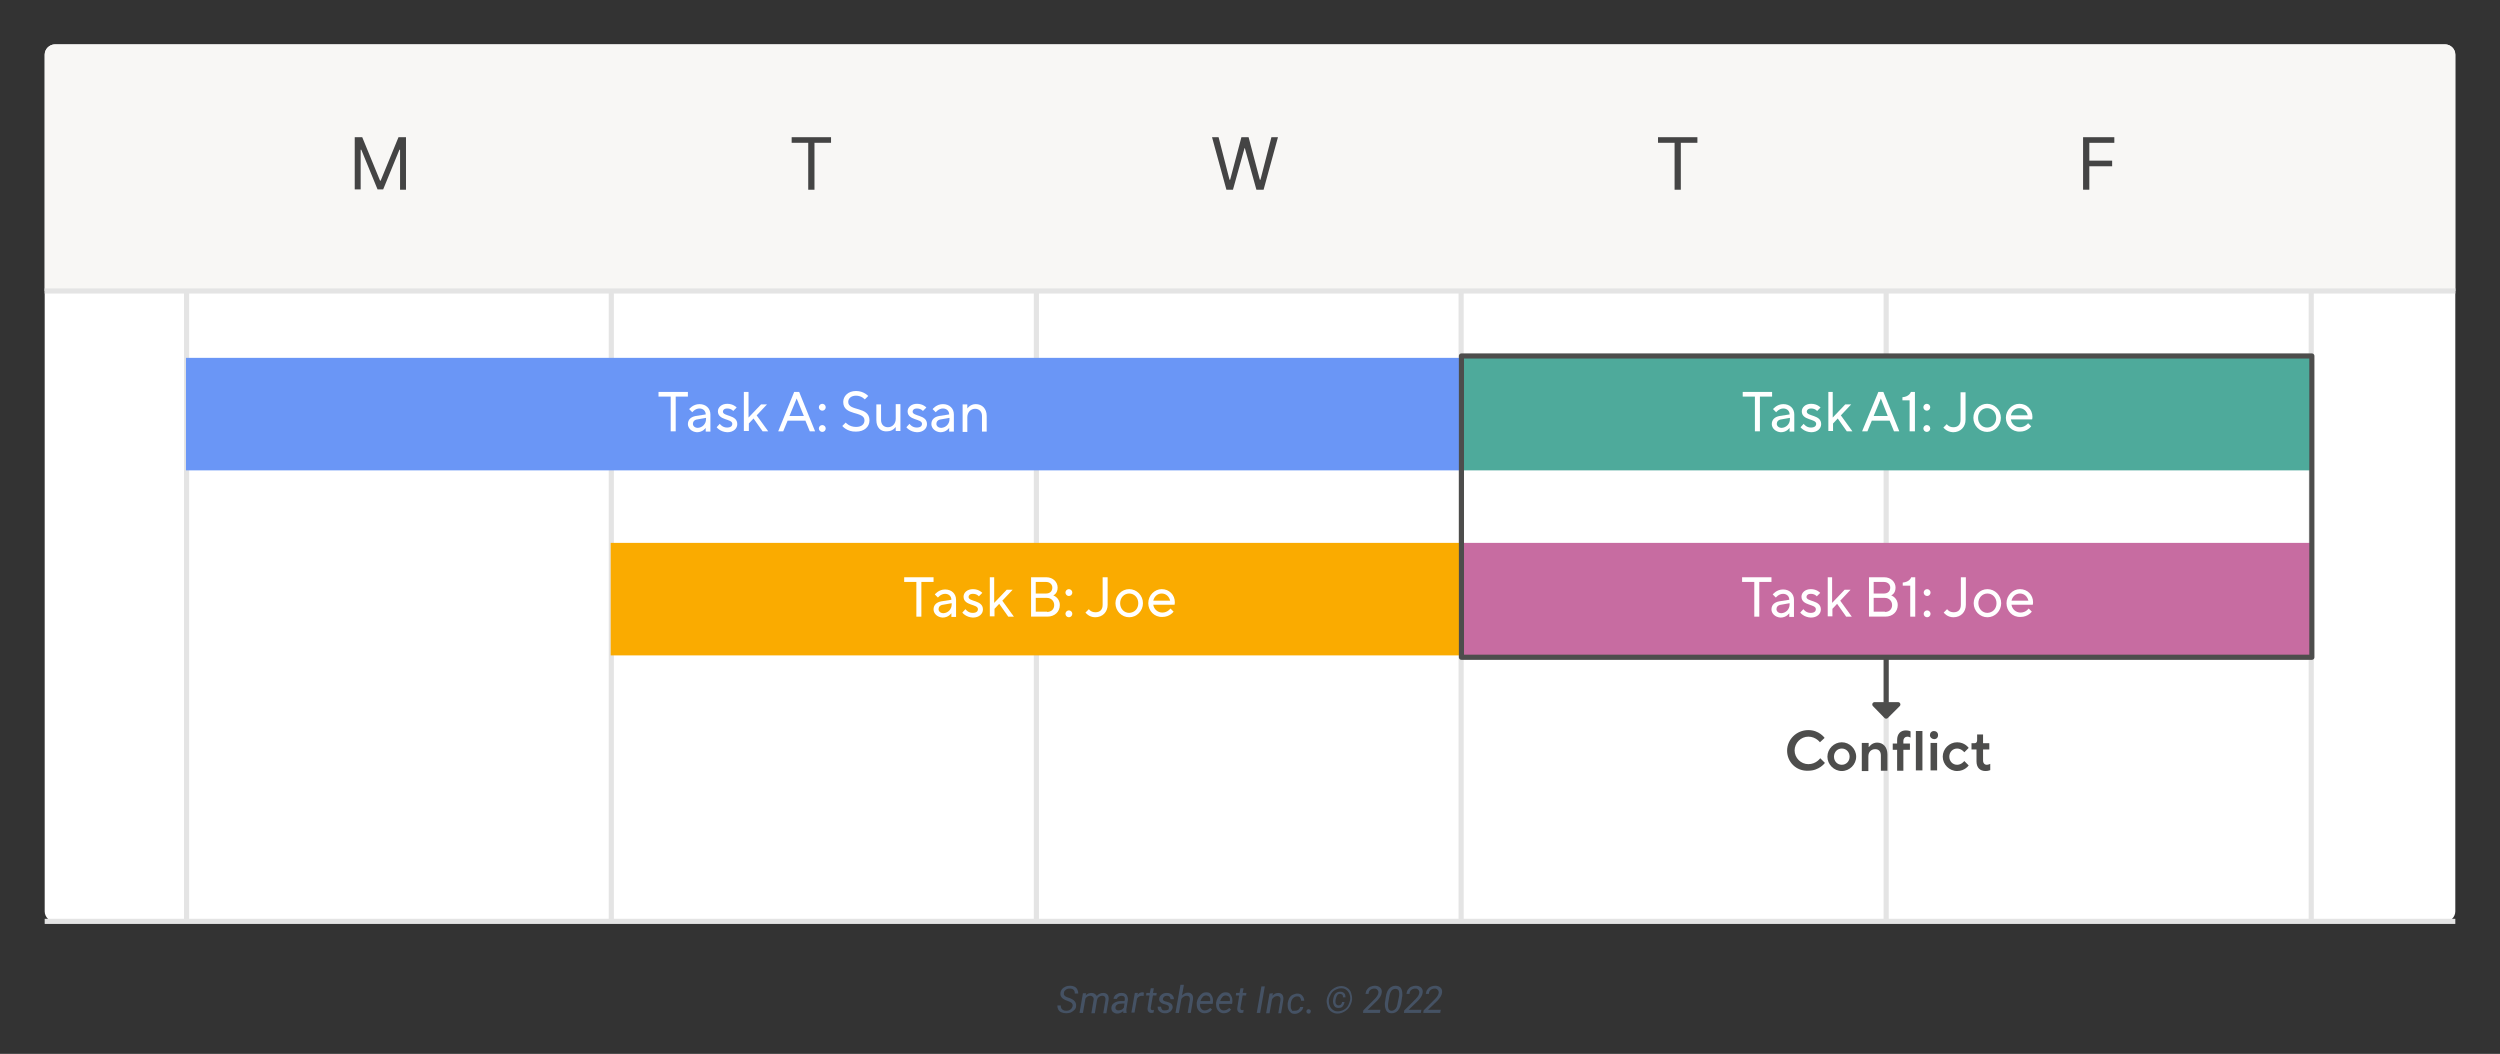 <?xml version="1.0" encoding="utf-8"?>
<!-- Generator: Adobe Illustrator 26.4.1, SVG Export Plug-In . SVG Version: 6.00 Build 0)  -->
<svg version="1.1" id="Layer_1" xmlns="http://www.w3.org/2000/svg" xmlns:xlink="http://www.w3.org/1999/xlink" x="0px" y="0px"
	 viewBox="0 0 799.9 337.2" style="enable-background:new 0 0 799.9 337.2;" xml:space="preserve">
<rect x="0" y="0" width="799.9" height="337.2" fill="#333333" stroke="none"/>
<style type="text/css">
	.st0{fill:#455264;}
	.st1{fill:#FFFFFF;}
	.st2{fill:#F8F7F5;}
	.st3{fill:none;stroke:#E4E4E4;stroke-width:1.645;stroke-miterlimit:10;}
	.st4{fill:#444444;}
	.st5{fill:#6A96F6;}
	.st6{fill:#4EAA9B;}
	.st7{fill:#C76CA1;}
	.st8{fill:#4D4D4C;}
	.st9{fill:#FAAB00;}
	.st10{fill:none;stroke:#4D4D4C;stroke-width:1.645;stroke-linejoin:round;stroke-miterlimit:10;}
	.st11{fill:#4D4D4C;stroke:#4D4D4C;stroke-width:1.5;stroke-linecap:round;stroke-linejoin:round;stroke-miterlimit:10;}
</style>
<g>
	<path class="st0" d="M343.2,321.9c0.1-0.6-0.2-1.1-1-1.4l-1-0.4l-0.3-0.1c-1.1-0.5-1.7-1.2-1.6-2.2c0-0.5,0.2-0.9,0.5-1.3
		s0.7-0.6,1.1-0.8s1-0.3,1.5-0.3c0.5,0,1,0.1,1.4,0.3s0.7,0.5,0.9,0.9s0.3,0.8,0.3,1.3l-1.1,0c0-0.5-0.1-0.9-0.4-1.2
		s-0.7-0.4-1.2-0.4c-0.5,0-1,0.1-1.3,0.4c-0.4,0.3-0.6,0.6-0.6,1.1c-0.1,0.6,0.3,1,1.1,1.3l0.9,0.3l0.4,0.2c1.1,0.5,1.6,1.3,1.5,2.3
		c0,0.5-0.2,0.9-0.5,1.2s-0.7,0.6-1.1,0.8s-1,0.3-1.6,0.3c-0.5,0-1-0.1-1.5-0.3s-0.8-0.5-1-0.9s-0.3-0.8-0.3-1.3l1.1,0
		c0,0.5,0.1,0.9,0.4,1.2s0.7,0.5,1.3,0.5s1-0.1,1.4-0.4S343.1,322.3,343.2,321.9z"/>
	<path class="st0" d="M347.5,317.8l-0.1,0.7c0.5-0.6,1.2-0.8,1.9-0.8c0.4,0,0.7,0.1,1,0.3s0.5,0.4,0.6,0.7c0.6-0.7,1.3-1,2.1-1
		c0.6,0,1.1,0.2,1.4,0.6s0.4,1,0.3,1.7l-0.7,4.2H353l0.7-4.2c0-0.2,0-0.4,0-0.6c-0.1-0.5-0.4-0.8-1-0.8c-0.4,0-0.7,0.1-1.1,0.4
		s-0.5,0.6-0.6,1l-0.7,4.2h-1.1l0.7-4.2c0.1-0.4,0-0.8-0.2-1s-0.5-0.4-0.8-0.4c-0.7,0-1.2,0.3-1.6,0.9l-0.8,4.6h-1.1l1.1-6.3
		L347.5,317.8z"/>
	<path class="st0" d="M359.4,324.1c0-0.1,0-0.2,0-0.3l0-0.3c-0.6,0.5-1.2,0.8-1.9,0.8c-0.6,0-1-0.2-1.4-0.5s-0.5-0.8-0.5-1.3
		c0-0.7,0.3-1.2,0.9-1.6s1.3-0.6,2.2-0.6l1.1,0l0.1-0.5c0-0.4,0-0.7-0.2-0.9s-0.5-0.3-0.8-0.3c-0.4,0-0.7,0.1-1,0.3
		s-0.5,0.4-0.5,0.7l-1.1,0c0-0.4,0.2-0.7,0.4-1s0.6-0.5,1-0.7s0.8-0.2,1.2-0.2c0.7,0,1.2,0.2,1.5,0.6s0.5,0.9,0.5,1.5l-0.5,3.1
		l0,0.5c0,0.2,0,0.4,0.1,0.6l0,0.1H359.4z M357.8,323.3c0.3,0,0.7-0.1,1-0.2s0.6-0.4,0.8-0.7l0.2-1.3l-0.8,0c-0.7,0-1.2,0.1-1.5,0.3
		s-0.6,0.5-0.6,0.9c0,0.3,0,0.5,0.2,0.7S357.5,323.3,357.8,323.3z"/>
	<path class="st0" d="M365.9,318.7l-0.5-0.1c-0.7,0-1.2,0.3-1.6,0.9l-0.8,4.5H362l1.1-6.3l1,0l-0.2,0.7c0.4-0.6,1-0.9,1.6-0.9
		c0.1,0,0.3,0,0.5,0.1L365.9,318.7z"/>
	<path class="st0" d="M369.2,316.2l-0.3,1.5h1.2l-0.1,0.8h-1.1l-0.7,3.9c0,0.1,0,0.2,0,0.3c0,0.3,0.2,0.5,0.5,0.5
		c0.1,0,0.3,0,0.5-0.1l-0.1,0.9c-0.3,0.1-0.5,0.1-0.8,0.1c-0.4,0-0.7-0.2-0.9-0.5s-0.3-0.7-0.2-1.2l0.6-3.9h-1.1l0.1-0.8h1.1
		l0.3-1.5H369.2z"/>
	<path class="st0" d="M374,322.4c0.1-0.4-0.2-0.7-0.7-0.9l-1.1-0.3c-0.9-0.3-1.4-0.9-1.3-1.6c0-0.6,0.3-1,0.8-1.4s1-0.5,1.7-0.5
		c0.6,0,1.2,0.2,1.6,0.6s0.6,0.8,0.6,1.4l-1.1,0c0-0.3-0.1-0.6-0.3-0.8s-0.5-0.3-0.8-0.3c-0.4,0-0.7,0.1-0.9,0.3
		c-0.2,0.2-0.4,0.4-0.4,0.7c-0.1,0.4,0.2,0.6,0.7,0.8l0.5,0.1c0.7,0.2,1.2,0.4,1.5,0.7s0.4,0.7,0.4,1.1c0,0.4-0.2,0.7-0.4,1
		s-0.5,0.5-0.9,0.7s-0.8,0.2-1.2,0.2c-0.7,0-1.2-0.2-1.7-0.6s-0.6-0.9-0.6-1.5l1.1,0c0,0.4,0.1,0.6,0.3,0.9s0.5,0.3,0.9,0.3
		c0.4,0,0.7-0.1,1-0.2S374,322.7,374,322.4z"/>
	<path class="st0" d="M378.2,318.5c0.6-0.6,1.2-0.9,1.9-0.9c0.6,0,1,0.2,1.3,0.6s0.4,1,0.3,1.7l-0.7,4.2H380l0.7-4.2
		c0-0.2,0-0.4,0-0.5c-0.1-0.5-0.4-0.8-1-0.8c-0.6,0-1.2,0.3-1.7,1l-0.8,4.5h-1.1l1.6-9h1.1L378.2,318.5z"/>
	<path class="st0" d="M385.4,324.2c-0.8,0-1.4-0.3-1.9-0.9s-0.6-1.3-0.6-2.2l0-0.3c0.1-0.6,0.3-1.2,0.6-1.7s0.7-0.9,1.1-1.2
		s0.9-0.4,1.4-0.4c0.7,0,1.2,0.2,1.5,0.7s0.6,1,0.6,1.7c0,0.3,0,0.5,0,0.8l-0.1,0.5H384c-0.1,0.6,0,1.1,0.3,1.5s0.6,0.6,1.2,0.6
		c0.6,0,1.2-0.3,1.7-0.8l0.6,0.5c-0.3,0.4-0.6,0.7-1,0.9S385.9,324.2,385.4,324.2z M386,318.5c-0.4,0-0.8,0.1-1.1,0.4
		s-0.6,0.8-0.8,1.4l3.1,0l0-0.1c0.1-0.5,0-0.9-0.2-1.2S386.4,318.6,386,318.5z"/>
	<path class="st0" d="M391.6,324.2c-0.8,0-1.4-0.3-1.9-0.9s-0.6-1.3-0.6-2.2l0-0.3c0.1-0.6,0.3-1.2,0.6-1.7s0.7-0.9,1.1-1.2
		s0.9-0.4,1.4-0.4c0.7,0,1.2,0.2,1.5,0.7s0.6,1,0.6,1.7c0,0.3,0,0.5,0,0.8l-0.1,0.5h-4.1c-0.1,0.6,0,1.1,0.3,1.5s0.6,0.6,1.2,0.6
		c0.6,0,1.2-0.3,1.7-0.8l0.6,0.5c-0.3,0.4-0.6,0.7-1,0.9S392.1,324.2,391.6,324.2z M392.3,318.5c-0.4,0-0.8,0.1-1.1,0.4
		s-0.6,0.8-0.8,1.4l3.1,0l0-0.1c0.1-0.5,0-0.9-0.2-1.2S392.7,318.6,392.3,318.5z"/>
	<path class="st0" d="M397.9,316.2l-0.3,1.5h1.2l-0.1,0.8h-1.1l-0.7,3.9c0,0.1,0,0.2,0,0.3c0,0.3,0.2,0.5,0.5,0.5
		c0.1,0,0.3,0,0.5-0.1l-0.1,0.9c-0.3,0.1-0.5,0.1-0.8,0.1c-0.4,0-0.7-0.2-0.9-0.5s-0.3-0.7-0.2-1.2l0.6-3.9h-1.1l0.1-0.8h1.1
		l0.3-1.5H397.9z"/>
	<path class="st0" d="M403.2,324.1h-1.1l1.5-8.5h1.1L403.2,324.1z"/>
	<path class="st0" d="M407.3,317.8l-0.2,0.8c0.6-0.6,1.2-0.9,1.9-0.9c0.6,0,1,0.2,1.3,0.6s0.4,1,0.3,1.7l-0.7,4.2H409l0.7-4.2
		c0-0.2,0-0.4,0-0.5c-0.1-0.5-0.4-0.8-1-0.8c-0.6,0-1.2,0.3-1.7,1l-0.8,4.5h-1.1l1.1-6.3L407.3,317.8z"/>
	<path class="st0" d="M414.4,323.4c0.4,0,0.7-0.1,1-0.3s0.5-0.5,0.6-0.9l1,0c-0.1,0.4-0.2,0.8-0.5,1.1s-0.6,0.6-1,0.8
		s-0.8,0.3-1.2,0.3c-0.5,0-1-0.1-1.3-0.4s-0.6-0.6-0.8-1.1s-0.2-1-0.2-1.6l0-0.3c0.1-0.6,0.3-1.2,0.5-1.6s0.6-0.9,1.1-1.1
		s1-0.4,1.5-0.4c0.7,0,1.2,0.2,1.6,0.7s0.6,1,0.6,1.6l-1,0c0-0.4-0.1-0.7-0.3-1s-0.5-0.4-0.9-0.4c-0.6,0-1,0.2-1.4,0.6
		s-0.6,1-0.7,1.8l0,0.2c0,0.2,0,0.5,0,0.8c0,0.5,0.2,0.8,0.4,1.1S414,323.3,414.4,323.4z"/>
	<path class="st0" d="M418.7,322.9c0.2,0,0.3,0.1,0.5,0.2s0.2,0.3,0.2,0.5s-0.1,0.3-0.2,0.5s-0.3,0.2-0.5,0.2s-0.3,0-0.5-0.2
		s-0.2-0.3-0.2-0.5s0.1-0.4,0.2-0.5S418.5,322.9,418.7,322.9z"/>
	<path class="st0" d="M424.5,319.9c0.1-0.8,0.4-1.5,0.8-2.2s1-1.2,1.7-1.6s1.4-0.6,2.2-0.6c0.7,0,1.3,0.2,1.9,0.6s1,0.9,1.2,1.6
		s0.4,1.4,0.3,2.2c-0.1,0.8-0.4,1.5-0.8,2.2s-1,1.2-1.7,1.6s-1.4,0.6-2.1,0.6h-0.1c-0.7,0-1.3-0.2-1.9-0.6s-1-0.9-1.2-1.6
		S424.4,320.6,424.5,319.9z M425.2,320.8c0.1,0.8,0.4,1.5,0.9,2c0.5,0.5,1.1,0.8,1.9,0.8c0.7,0,1.4-0.2,2.1-0.6
		c0.7-0.4,1.2-1,1.5-1.8s0.5-1.5,0.4-2.2c-0.1-0.8-0.4-1.5-0.9-2c-0.5-0.5-1.1-0.8-1.9-0.8c-0.7,0-1.4,0.2-2.1,0.6
		c-0.7,0.4-1.2,1-1.5,1.8C425.2,319.3,425.1,320,425.2,320.8z M430.2,320.6c-0.1,0.6-0.3,1-0.6,1.4s-0.8,0.5-1.4,0.5
		c-0.6,0-1-0.2-1.3-0.7s-0.4-1-0.4-1.6l0.1-0.6c0.1-0.7,0.3-1.3,0.7-1.7s0.9-0.6,1.5-0.6c0.6,0,1,0.2,1.3,0.5s0.4,0.8,0.4,1.3
		l-0.8,0c0-0.3,0-0.6-0.2-0.8s-0.4-0.3-0.7-0.3c-0.4,0-0.7,0.1-0.9,0.4c-0.2,0.3-0.4,0.7-0.5,1.2c-0.1,0.5-0.1,0.8-0.1,0.9l0,0.2
		c0,0.3,0.1,0.5,0.3,0.7s0.4,0.3,0.6,0.3c0.7,0,1.1-0.3,1.2-1.1L430.2,320.6z"/>
	<path class="st0" d="M441.5,324.1h-5.4l0.1-0.8l3.1-3.1l0.6-0.6c0.7-0.7,1-1.3,1.1-1.8c0.1-0.4,0-0.8-0.3-1.1s-0.5-0.4-0.9-0.4
		c-0.5,0-0.9,0.1-1.3,0.4s-0.6,0.7-0.6,1.3l-1,0c0.1-0.5,0.2-1,0.5-1.4s0.6-0.7,1.1-0.9s0.9-0.3,1.4-0.3c0.7,0,1.3,0.2,1.7,0.6
		s0.6,0.9,0.5,1.6c-0.1,0.8-0.5,1.5-1.3,2.4l-0.5,0.5l-2.7,2.6h4.1L441.5,324.1z"/>
	<path class="st0" d="M445.2,324.2c-0.7,0-1.3-0.3-1.6-0.8s-0.5-1.2-0.5-2.1c0-0.3,0-0.6,0.1-0.9l0.2-1.4c0.2-1.2,0.5-2.1,1.1-2.7
		s1.2-0.9,2.1-0.9c0.7,0,1.3,0.3,1.6,0.7s0.5,1.2,0.5,2.1c0,0.3,0,0.6-0.1,0.9l-0.2,1.4c-0.2,1.3-0.6,2.2-1.1,2.8
		S446.1,324.2,445.2,324.2z M447.6,319c0.1-0.5,0.1-0.8,0.1-1.1c0-1-0.4-1.5-1.2-1.5c-0.5,0-1,0.2-1.3,0.6s-0.6,1.1-0.7,2l-0.3,1.7
		c-0.1,0.5-0.1,0.8-0.1,1.1c0,1,0.4,1.6,1.1,1.6c0.5,0,0.9-0.2,1.3-0.6s0.6-1.1,0.7-1.9L447.6,319z"/>
	<path class="st0" d="M454.6,324.1h-5.4l0.1-0.8l3.1-3.1l0.6-0.6c0.7-0.7,1-1.3,1.1-1.8c0.1-0.4,0-0.8-0.3-1.1s-0.5-0.4-0.9-0.4
		c-0.5,0-0.9,0.1-1.3,0.4s-0.6,0.7-0.6,1.3l-1,0c0.1-0.5,0.2-1,0.5-1.4s0.6-0.7,1.1-0.9s0.9-0.3,1.4-0.3c0.7,0,1.3,0.2,1.7,0.6
		s0.6,0.9,0.5,1.6c-0.1,0.8-0.5,1.5-1.3,2.4l-0.5,0.5l-2.7,2.6h4.1L454.6,324.1z"/>
	<path class="st0" d="M460.8,324.1h-5.4l0.1-0.8l3.1-3.1l0.6-0.6c0.7-0.7,1-1.3,1.1-1.8c0.1-0.4,0-0.8-0.3-1.1s-0.5-0.4-0.9-0.4
		c-0.5,0-0.9,0.1-1.3,0.4s-0.6,0.7-0.6,1.3l-1,0c0.1-0.5,0.2-1,0.5-1.4s0.6-0.7,1.1-0.9s0.9-0.3,1.4-0.3c0.7,0,1.3,0.2,1.7,0.6
		s0.6,0.9,0.5,1.6c-0.1,0.8-0.5,1.5-1.3,2.4l-0.5,0.5l-2.7,2.6h4.1L460.8,324.1z"/>
</g>
<g>
	<g>
		<path class="st1" d="M782.3,14.2H17.6c-1.8,0-3.3,1.5-3.3,3.3v274.1c0,1.8,1.5,3.3,3.3,3.3h764.7c1.8,0,3.3-1.5,3.3-3.3V17.5
			C785.6,15.6,784.1,14.2,782.3,14.2z"/>
		<path class="st2" d="M785.6,93.1H14.3V17.5c0-1.8,1.5-3.3,3.3-3.3h764.7c1.8,0,3.3,1.5,3.3,3.3V93.1z"/>
		<g>
			<line class="st3" x1="14.3" y1="93.1" x2="785.6" y2="93.1"/>
			<line class="st3" x1="14.3" y1="294.8" x2="785.6" y2="294.8"/>
		</g>
		<line class="st3" x1="195.6" y1="93.1" x2="195.6" y2="294.8"/>
		<line class="st3" x1="59.7" y1="93.1" x2="59.7" y2="294.8"/>
		<line class="st3" x1="331.6" y1="93.1" x2="331.6" y2="294.8"/>
		<line class="st3" x1="467.5" y1="93.1" x2="467.5" y2="294.8"/>
		<line class="st3" x1="603.5" y1="93.1" x2="603.5" y2="294.8"/>
		<line class="st3" x1="739.5" y1="93.1" x2="739.5" y2="294.8"/>
		<g>
			<path class="st4" d="M387.8,43.9h2.1l3.5,13.6h0.2l3.6-13.6h2.3l3.6,13.6h0.2l3.5-13.6h2.1l-4.6,16.8H402l-3.7-13.3h-0.1
				l-3.7,13.3h-2.1L387.8,43.9z"/>
		</g>
		<g>
			<path class="st4" d="M530.5,43.9h12.6v1.8h-5.3v15h-2v-15h-5.3V43.9z"/>
		</g>
		<g>
			<path class="st4" d="M666.5,43.9h10v1.8h-8v5.7h7.3v1.8h-7.3v7.5h-2V43.9z"/>
		</g>
		<g>
			<path class="st4" d="M253.3,43.9h12.6v1.8h-5.3v15h-2v-15h-5.3V43.9z"/>
		</g>
		<g>
			<path class="st4" d="M115.9,43.9l5.7,13.9h0.2l5.7-13.9h2.4v16.8H128V47.9h-0.2l-5.2,12.7h-1.8l-5.2-12.7h-0.2v12.7h-1.9V43.9
				H115.9z"/>
		</g>
	</g>
</g>
<g>
	<rect x="59.5" y="114.5" class="st5" width="407.9" height="36"/>
</g>
<g>
	<path class="st1" d="M214.6,126.9h-3.9v-1.5h9.4v1.5h-3.9V138h-1.6V126.9z"/>
	<path class="st1" d="M220.1,135.7c0-1.4,0.9-2.3,2.5-2.6l3.2-0.5c0-1.1-0.8-1.9-2-1.9c-1.4,0-2.3,1.2-2.3,1.2l-1-1
		c0,0,1.2-1.6,3.3-1.6c2.1,0,3.5,1.4,3.5,3.3v5.5h-1.5v-1.2c0,0-0.9,1.4-2.8,1.4C221.3,138.2,220.1,137,220.1,135.7z M225.9,134.1
		v-0.4l-2.8,0.5c-0.9,0.1-1.4,0.7-1.4,1.4c0,0.7,0.6,1.3,1.6,1.3C224.7,136.8,225.9,135.7,225.9,134.1z"/>
	<path class="st1" d="M229.3,136.7l1-1.1c0,0,0.8,1.2,2.3,1.2c1.2,0,1.7-0.5,1.7-1.2c0-1.7-4.6-1-4.6-4c0-1.3,1.2-2.4,3-2.4
		c2,0,3,1.2,3,1.2l-1.1,1.1c0,0-0.6-0.8-1.9-0.8c-1,0-1.4,0.5-1.4,1c0,1.6,4.6,0.9,4.6,4c0,1.4-1.2,2.6-3.2,2.6
		C230.4,138.2,229.3,136.7,229.3,136.7z"/>
	<path class="st1" d="M238,125.4h1.5v8.2l4-4.2h1.9l-3.3,3.5l3.7,5.1H244l-2.9-4.1l-1.5,1.6v2.4H238V125.4z"/>
	<path class="st1" d="M254.1,125.4h1.6l5.1,12.6h-1.7l-1.4-3.4h-5.7l-1.4,3.4H249L254.1,125.4z M257.2,133.1l-2.3-5.6l-2.3,5.6
		H257.2z"/>
	<path class="st1" d="M262,130.3c0-0.6,0.5-1.1,1.1-1.1s1.1,0.5,1.1,1.1c0,0.6-0.5,1.1-1.1,1.1S262,130.9,262,130.3z M262,137.1
		c0-0.6,0.5-1.1,1.1-1.1s1.1,0.5,1.1,1.1c0,0.6-0.5,1.1-1.1,1.1S262,137.7,262,137.1z"/>
	<path class="st1" d="M269.5,136.3l1.1-1.1c0,0,1.1,1.4,3.3,1.4c1.8,0,2.7-0.9,2.7-2.1c0-3.1-6.8-1.3-6.8-5.9c0-1.8,1.5-3.5,4.1-3.5
		c2.5,0,3.9,1.6,3.9,1.6l-1.1,1.1c0,0-1-1.2-2.8-1.2c-1.6,0-2.5,0.9-2.5,2c0,3.1,6.8,1.3,6.8,5.9c0,2-1.6,3.6-4.3,3.6
		C271,138.2,269.5,136.3,269.5,136.3z"/>
	<path class="st1" d="M280.4,134.4v-5h1.5v5c0,1.4,0.9,2.3,2.2,2.3c1.4,0,2.5-1.1,2.5-2.7v-4.7h1.5v8.6h-1.5v-1.3
		c0,0-0.9,1.4-2.7,1.4C281.8,138.2,280.4,136.8,280.4,134.4z"/>
	<path class="st1" d="M290,136.7l1-1.1c0,0,0.8,1.2,2.3,1.2c1.2,0,1.7-0.5,1.7-1.2c0-1.7-4.6-1-4.6-4c0-1.3,1.2-2.4,3-2.4
		c2,0,3,1.2,3,1.2l-1.1,1.1c0,0-0.6-0.8-1.9-0.8c-1,0-1.4,0.5-1.4,1c0,1.6,4.6,0.9,4.6,4c0,1.4-1.2,2.6-3.2,2.6
		C291.1,138.2,290,136.7,290,136.7z"/>
	<path class="st1" d="M298,135.7c0-1.4,0.9-2.3,2.5-2.6l3.2-0.5c0-1.1-0.8-1.9-2-1.9c-1.4,0-2.3,1.2-2.3,1.2l-1-1
		c0,0,1.2-1.6,3.3-1.6c2.1,0,3.5,1.4,3.5,3.3v5.5h-1.5v-1.2c0,0-0.9,1.4-2.8,1.4C299.2,138.2,298,137,298,135.7z M303.8,134.1v-0.4
		l-2.8,0.5c-0.9,0.1-1.4,0.7-1.4,1.4c0,0.7,0.6,1.3,1.6,1.3C302.6,136.8,303.8,135.7,303.8,134.1z"/>
	<path class="st1" d="M308,129.4h1.5v1.3c0,0,0.9-1.4,2.7-1.4c2,0,3.5,1.4,3.5,3.8v5h-1.5v-5c0-1.4-0.9-2.3-2.2-2.3
		c-1.4,0-2.5,1.1-2.5,2.7v4.7H308V129.4z"/>
</g>
<g>
	<rect x="467.4" y="114.5" class="st6" width="271.9" height="36"/>
</g>
<g>
	<path class="st1" d="M561.5,126.9h-3.9v-1.5h9.4v1.5h-3.9V138h-1.6V126.9z"/>
	<path class="st1" d="M566.9,135.7c0-1.4,0.9-2.3,2.5-2.6l3.2-0.5c0-1.1-0.8-1.9-2-1.9c-1.4,0-2.3,1.2-2.3,1.2l-1-1
		c0,0,1.2-1.6,3.3-1.6c2.1,0,3.5,1.4,3.5,3.3v5.5h-1.5v-1.2c0,0-0.9,1.4-2.8,1.4C568.1,138.2,566.9,137,566.9,135.7z M572.7,134.1
		v-0.4l-2.8,0.5c-0.9,0.1-1.4,0.7-1.4,1.4c0,0.7,0.6,1.3,1.6,1.3C571.5,136.8,572.7,135.7,572.7,134.1z"/>
	<path class="st1" d="M576.1,136.7l1-1.1c0,0,0.8,1.2,2.3,1.2c1.2,0,1.7-0.5,1.7-1.2c0-1.7-4.6-1-4.6-4c0-1.3,1.2-2.4,3-2.4
		c2,0,3,1.2,3,1.2l-1.1,1.1c0,0-0.6-0.8-1.9-0.8c-1,0-1.4,0.5-1.4,1c0,1.6,4.6,0.9,4.6,4c0,1.4-1.2,2.6-3.2,2.6
		C577.2,138.2,576.1,136.7,576.1,136.7z"/>
	<path class="st1" d="M584.9,125.4h1.5v8.2l4-4.2h1.9l-3.3,3.5l3.7,5.1h-1.8l-2.9-4.1l-1.5,1.6v2.4h-1.5V125.4z"/>
	<path class="st1" d="M601,125.4h1.6l5.1,12.6H606l-1.4-3.4h-5.7l-1.4,3.4h-1.7L601,125.4z M604,133.1l-2.2-5.6l-2.3,5.6H604z"/>
	<path class="st1" d="M611,128.1h-2.3v-1c2.3-0.2,2.7-1.7,2.7-1.7h1.3V138H611V128.1z"/>
	<path class="st1" d="M615.4,130.3c0-0.6,0.5-1.1,1.1-1.1s1.1,0.5,1.1,1.1c0,0.6-0.5,1.1-1.1,1.1S615.4,130.9,615.4,130.3z
		 M615.4,137.1c0-0.6,0.5-1.1,1.1-1.1s1.1,0.5,1.1,1.1c0,0.6-0.5,1.1-1.1,1.1S615.4,137.7,615.4,137.1z"/>
	<path class="st1" d="M621.8,136.8l1.1-1.1c0,0,0.6,1,2.1,1s2.3-0.9,2.3-2.4v-8.8h1.6v8.8c0,2.3-1.6,4-4,4
		C622.8,138.2,621.8,136.8,621.8,136.8z"/>
	<path class="st1" d="M631.4,133.7c0-2.5,2-4.5,4.4-4.5s4.4,2,4.4,4.5s-2,4.5-4.4,4.5S631.4,136.2,631.4,133.7z M638.7,133.7
		c0-1.8-1.3-3.1-2.9-3.1c-1.6,0-2.9,1.3-2.9,3.1s1.3,3.1,2.9,3.1C637.4,136.8,638.7,135.5,638.7,133.7z"/>
	<path class="st1" d="M641.8,133.7c0-2.5,2-4.5,4.3-4.5c2.4,0,4.2,1.8,4.2,4.2c0,0.5-0.1,0.8-0.1,0.8h-6.8c0.2,1.4,1.4,2.5,2.9,2.5
		c1.7,0,2.6-1.3,2.6-1.3l1,1c0,0-1.2,1.7-3.6,1.7C643.8,138.2,641.8,136.2,641.8,133.7z M648.8,132.9c-0.3-1.3-1.3-2.3-2.7-2.3
		s-2.4,1-2.7,2.3H648.8z"/>
</g>
<g>
	<rect x="467.4" y="173.7" class="st7" width="271.9" height="36"/>
</g>
<g>
	<path class="st1" d="M561.3,186.2h-3.9v-1.5h9.4v1.5h-3.9v11.1h-1.6V186.2z"/>
	<path class="st1" d="M566.8,195c0-1.4,0.9-2.3,2.5-2.6l3.2-0.5c0-1.1-0.8-1.9-2-1.9c-1.4,0-2.3,1.2-2.3,1.2l-1-1
		c0,0,1.2-1.6,3.3-1.6c2.1,0,3.5,1.4,3.5,3.3v5.5h-1.5v-1.2c0,0-0.9,1.4-2.8,1.4C568,197.5,566.8,196.3,566.8,195z M572.6,193.4
		v-0.4l-2.8,0.5c-0.9,0.1-1.4,0.7-1.4,1.4c0,0.7,0.6,1.3,1.6,1.3C571.4,196.1,572.6,195,572.6,193.4z"/>
	<path class="st1" d="M576,196l1-1.1c0,0,0.8,1.2,2.3,1.2c1.2,0,1.7-0.5,1.7-1.2c0-1.7-4.6-1-4.6-4c0-1.3,1.2-2.4,3-2.4
		c2,0,3,1.2,3,1.2l-1.1,1.1c0,0-0.6-0.8-1.9-0.8c-1,0-1.4,0.5-1.4,1c0,1.6,4.6,0.9,4.6,4c0,1.4-1.2,2.6-3.2,2.6
		C577.1,197.5,576,196,576,196z"/>
	<path class="st1" d="M584.7,184.7h1.5v8.2l4-4.2h1.9l-3.3,3.5l3.7,5.1h-1.8l-2.9-4.1l-1.5,1.6v2.4h-1.5V184.7z"/>
	<path class="st1" d="M597.9,184.7h5c2.1,0,3.6,1.5,3.6,3.3c0,2-1.4,2.5-1.4,2.5s2.1,0.7,2.1,3.1c0,2.1-1.6,3.7-4,3.7h-5.2V184.7z
		 M602.8,189.9c1.2,0,2-0.7,2-1.9c0-1-0.8-1.8-2-1.8h-3.3v3.7H602.8z M603.1,195.8c1.4,0,2.3-0.9,2.3-2.2c0-1.3-1-2.3-2.3-2.3h-3.6
		v4.4H603.1z"/>
	<path class="st1" d="M611.1,187.4h-2.3v-1c2.3-0.2,2.7-1.7,2.7-1.7h1.3v12.6h-1.6V187.4z"/>
	<path class="st1" d="M615.5,189.6c0-0.6,0.5-1.1,1.1-1.1s1.1,0.5,1.1,1.1c0,0.6-0.5,1.1-1.1,1.1S615.5,190.2,615.5,189.6z
		 M615.5,196.4c0-0.6,0.5-1.1,1.1-1.1s1.1,0.5,1.1,1.1c0,0.6-0.5,1.1-1.1,1.1S615.5,197,615.5,196.4z"/>
	<path class="st1" d="M621.9,196l1.1-1.1c0,0,0.6,1,2.1,1s2.3-0.9,2.3-2.4v-8.8h1.6v8.8c0,2.3-1.6,4-4,4
		C623,197.5,621.9,196,621.9,196z"/>
	<path class="st1" d="M631.5,193c0-2.5,2-4.5,4.4-4.5s4.4,2,4.4,4.5s-2,4.5-4.4,4.5S631.5,195.5,631.5,193z M638.8,193
		c0-1.8-1.3-3.1-2.9-3.1c-1.6,0-2.9,1.3-2.9,3.1s1.3,3.1,2.9,3.1C637.6,196,638.8,194.8,638.8,193z"/>
	<path class="st1" d="M642,193c0-2.5,2-4.5,4.3-4.5c2.4,0,4.2,1.8,4.2,4.2c0,0.5-0.1,0.8-0.1,0.8h-6.8c0.2,1.4,1.4,2.5,2.9,2.5
		c1.7,0,2.6-1.3,2.6-1.3l1,1c0,0-1.2,1.7-3.6,1.7C643.9,197.5,642,195.5,642,193z M649,192.2c-0.3-1.3-1.3-2.3-2.7-2.3
		s-2.4,1-2.7,2.3H649z"/>
</g>
<g>
	<path class="st8" d="M571.8,240.2c0-3.6,3-6.6,6.8-6.6c3.5,0,5.2,2.5,5.2,2.5l-1.5,1.4c0,0-1.3-1.8-3.7-1.8s-4.4,2-4.4,4.4
		s2,4.4,4.4,4.4c2.5,0,3.8-1.9,3.8-1.9l1.5,1.5c0,0-1.8,2.5-5.3,2.5C574.7,246.8,571.8,243.8,571.8,240.2z"/>
	<path class="st8" d="M584.7,242.1c0-2.5,2.1-4.6,4.6-4.6s4.6,2.1,4.6,4.6c0,2.5-2.1,4.6-4.6,4.6S584.7,244.6,584.7,242.1z
		 M591.8,242.1c0-1.5-1.1-2.6-2.5-2.6s-2.5,1.1-2.5,2.6c0,1.5,1.1,2.6,2.5,2.6S591.8,243.6,591.8,242.1z"/>
	<path class="st8" d="M595.8,237.7h2.1v1.3h0.1c0,0,0.9-1.4,2.6-1.4c1.9,0,3.3,1.4,3.3,3.8v5.2h-2.1v-4.9c0-1.3-0.7-2-1.8-2
		c-1.3,0-2.2,0.9-2.2,2.3v4.7h-2.1V237.7z"/>
	<path class="st8" d="M607,239.9h-1.4v-2h1.4v-1.1c0-2,1.1-3.1,2.8-3.1c0.9,0,1.5,0.3,1.5,0.3v2c0,0-0.5-0.3-1-0.3
		c-0.7,0-1.3,0.5-1.3,1.4v0.8h2.1v2H609v6.7H607V239.9z"/>
	<path class="st8" d="M613,233.9h2.1v12.6H613V233.9z"/>
	<path class="st8" d="M617.5,235.2c0-0.7,0.5-1.3,1.3-1.3c0.7,0,1.3,0.5,1.3,1.3s-0.5,1.3-1.3,1.3
		C618,236.4,617.5,235.9,617.5,235.2z M617.7,237.7h2.1v8.8h-2.1V237.7z"/>
	<path class="st8" d="M621.6,242.1c0-2.5,2.1-4.6,4.6-4.6s3.7,1.8,3.7,1.8l-1.4,1.4c0,0-0.9-1.2-2.3-1.2s-2.5,1.1-2.5,2.6
		c0,1.5,1.1,2.6,2.5,2.6s2.3-1.2,2.3-1.2l1.4,1.4c0,0-1.2,1.8-3.7,1.8C623.7,246.7,621.6,244.6,621.6,242.1z"/>
	<path class="st8" d="M632.4,243.6v-3.8h-1.6v-2h0.9c0.6,0,0.9-0.3,0.9-1v-1.8h1.9v2.8h2v2h-2v3.5c0,0.9,0.5,1.4,1.2,1.4
		c0.5,0,1.1-0.3,1.1-0.3v2c0,0-0.6,0.3-1.5,0.3C633.5,246.7,632.4,245.6,632.4,243.6z"/>
</g>
<g>
	<rect x="195.4" y="173.7" class="st9" width="271.9" height="36"/>
</g>
<g>
	<path class="st1" d="M293.2,186.2h-3.9v-1.5h9.4v1.5h-3.9v11.1h-1.6V186.2z"/>
	<path class="st1" d="M298.7,195c0-1.4,0.9-2.3,2.5-2.6l3.2-0.5c0-1.1-0.8-1.9-2-1.9c-1.4,0-2.3,1.2-2.3,1.2l-1-1
		c0,0,1.2-1.6,3.3-1.6c2.1,0,3.5,1.4,3.5,3.3v5.5h-1.5v-1.2c0,0-0.9,1.4-2.8,1.4C299.9,197.5,298.7,196.3,298.7,195z M304.5,193.4
		v-0.4l-2.8,0.5c-0.9,0.1-1.4,0.7-1.4,1.4c0,0.7,0.6,1.3,1.6,1.3C303.3,196.1,304.5,195,304.5,193.4z"/>
	<path class="st1" d="M307.9,196l1-1.1c0,0,0.8,1.2,2.3,1.2c1.2,0,1.7-0.5,1.7-1.2c0-1.7-4.6-1-4.6-4c0-1.3,1.2-2.4,3-2.4
		c2,0,3,1.2,3,1.2l-1.1,1.1c0,0-0.6-0.8-1.9-0.8c-1,0-1.4,0.5-1.4,1c0,1.6,4.6,0.9,4.6,4c0,1.4-1.2,2.6-3.2,2.6
		C309,197.5,307.9,196,307.9,196z"/>
	<path class="st1" d="M316.6,184.7h1.5v8.2l4-4.2h1.9l-3.3,3.5l3.7,5.1h-1.8l-2.9-4.1l-1.5,1.6v2.4h-1.5V184.7z"/>
	<path class="st1" d="M329.8,184.7h5c2.1,0,3.6,1.5,3.6,3.3c0,2-1.4,2.5-1.4,2.5s2.1,0.7,2.1,3.1c0,2.1-1.6,3.7-4,3.7h-5.2V184.7z
		 M334.7,189.9c1.2,0,2-0.7,2-1.9c0-1-0.8-1.8-2-1.8h-3.3v3.7H334.7z M335,195.8c1.4,0,2.3-0.9,2.3-2.2c0-1.3-1-2.3-2.3-2.3h-3.6
		v4.4H335z"/>
	<path class="st1" d="M340.9,189.6c0-0.6,0.5-1.1,1.1-1.1s1.1,0.5,1.1,1.1c0,0.6-0.5,1.1-1.1,1.1S340.9,190.2,340.9,189.6z
		 M340.9,196.4c0-0.6,0.5-1.1,1.1-1.1s1.1,0.5,1.1,1.1c0,0.6-0.5,1.1-1.1,1.1S340.9,197,340.9,196.4z"/>
	<path class="st1" d="M347.3,196l1.1-1.1c0,0,0.6,1,2.1,1s2.3-0.9,2.3-2.4v-8.8h1.6v8.8c0,2.3-1.6,4-4,4
		C348.4,197.5,347.3,196,347.3,196z"/>
	<path class="st1" d="M356.9,193c0-2.5,2-4.5,4.4-4.5s4.4,2,4.4,4.5s-2,4.5-4.4,4.5S356.9,195.5,356.9,193z M364.2,193
		c0-1.8-1.3-3.1-2.9-3.1c-1.6,0-2.9,1.3-2.9,3.1s1.3,3.1,2.9,3.1C363,196,364.2,194.8,364.2,193z"/>
	<path class="st1" d="M367.4,193c0-2.5,2-4.5,4.3-4.5c2.4,0,4.2,1.8,4.2,4.2c0,0.5-0.1,0.8-0.1,0.8H369c0.2,1.4,1.4,2.5,2.9,2.5
		c1.7,0,2.6-1.3,2.6-1.3l1,1c0,0-1.2,1.7-3.6,1.7C369.4,197.5,367.4,195.5,367.4,193z M374.4,192.2c-0.3-1.3-1.3-2.3-2.7-2.3
		s-2.4,1-2.7,2.3H374.4z"/>
</g>
<rect x="467.6" y="113.9" class="st10" width="272.1" height="96.4"/>
<line class="st10" x1="603.5" y1="210.7" x2="603.5" y2="224.9"/>
<g>
	<polyline class="st11" points="607.3,225.4 599.8,225.4 603.5,229.2 607.3,225.4 	"/>
</g>
</svg>
